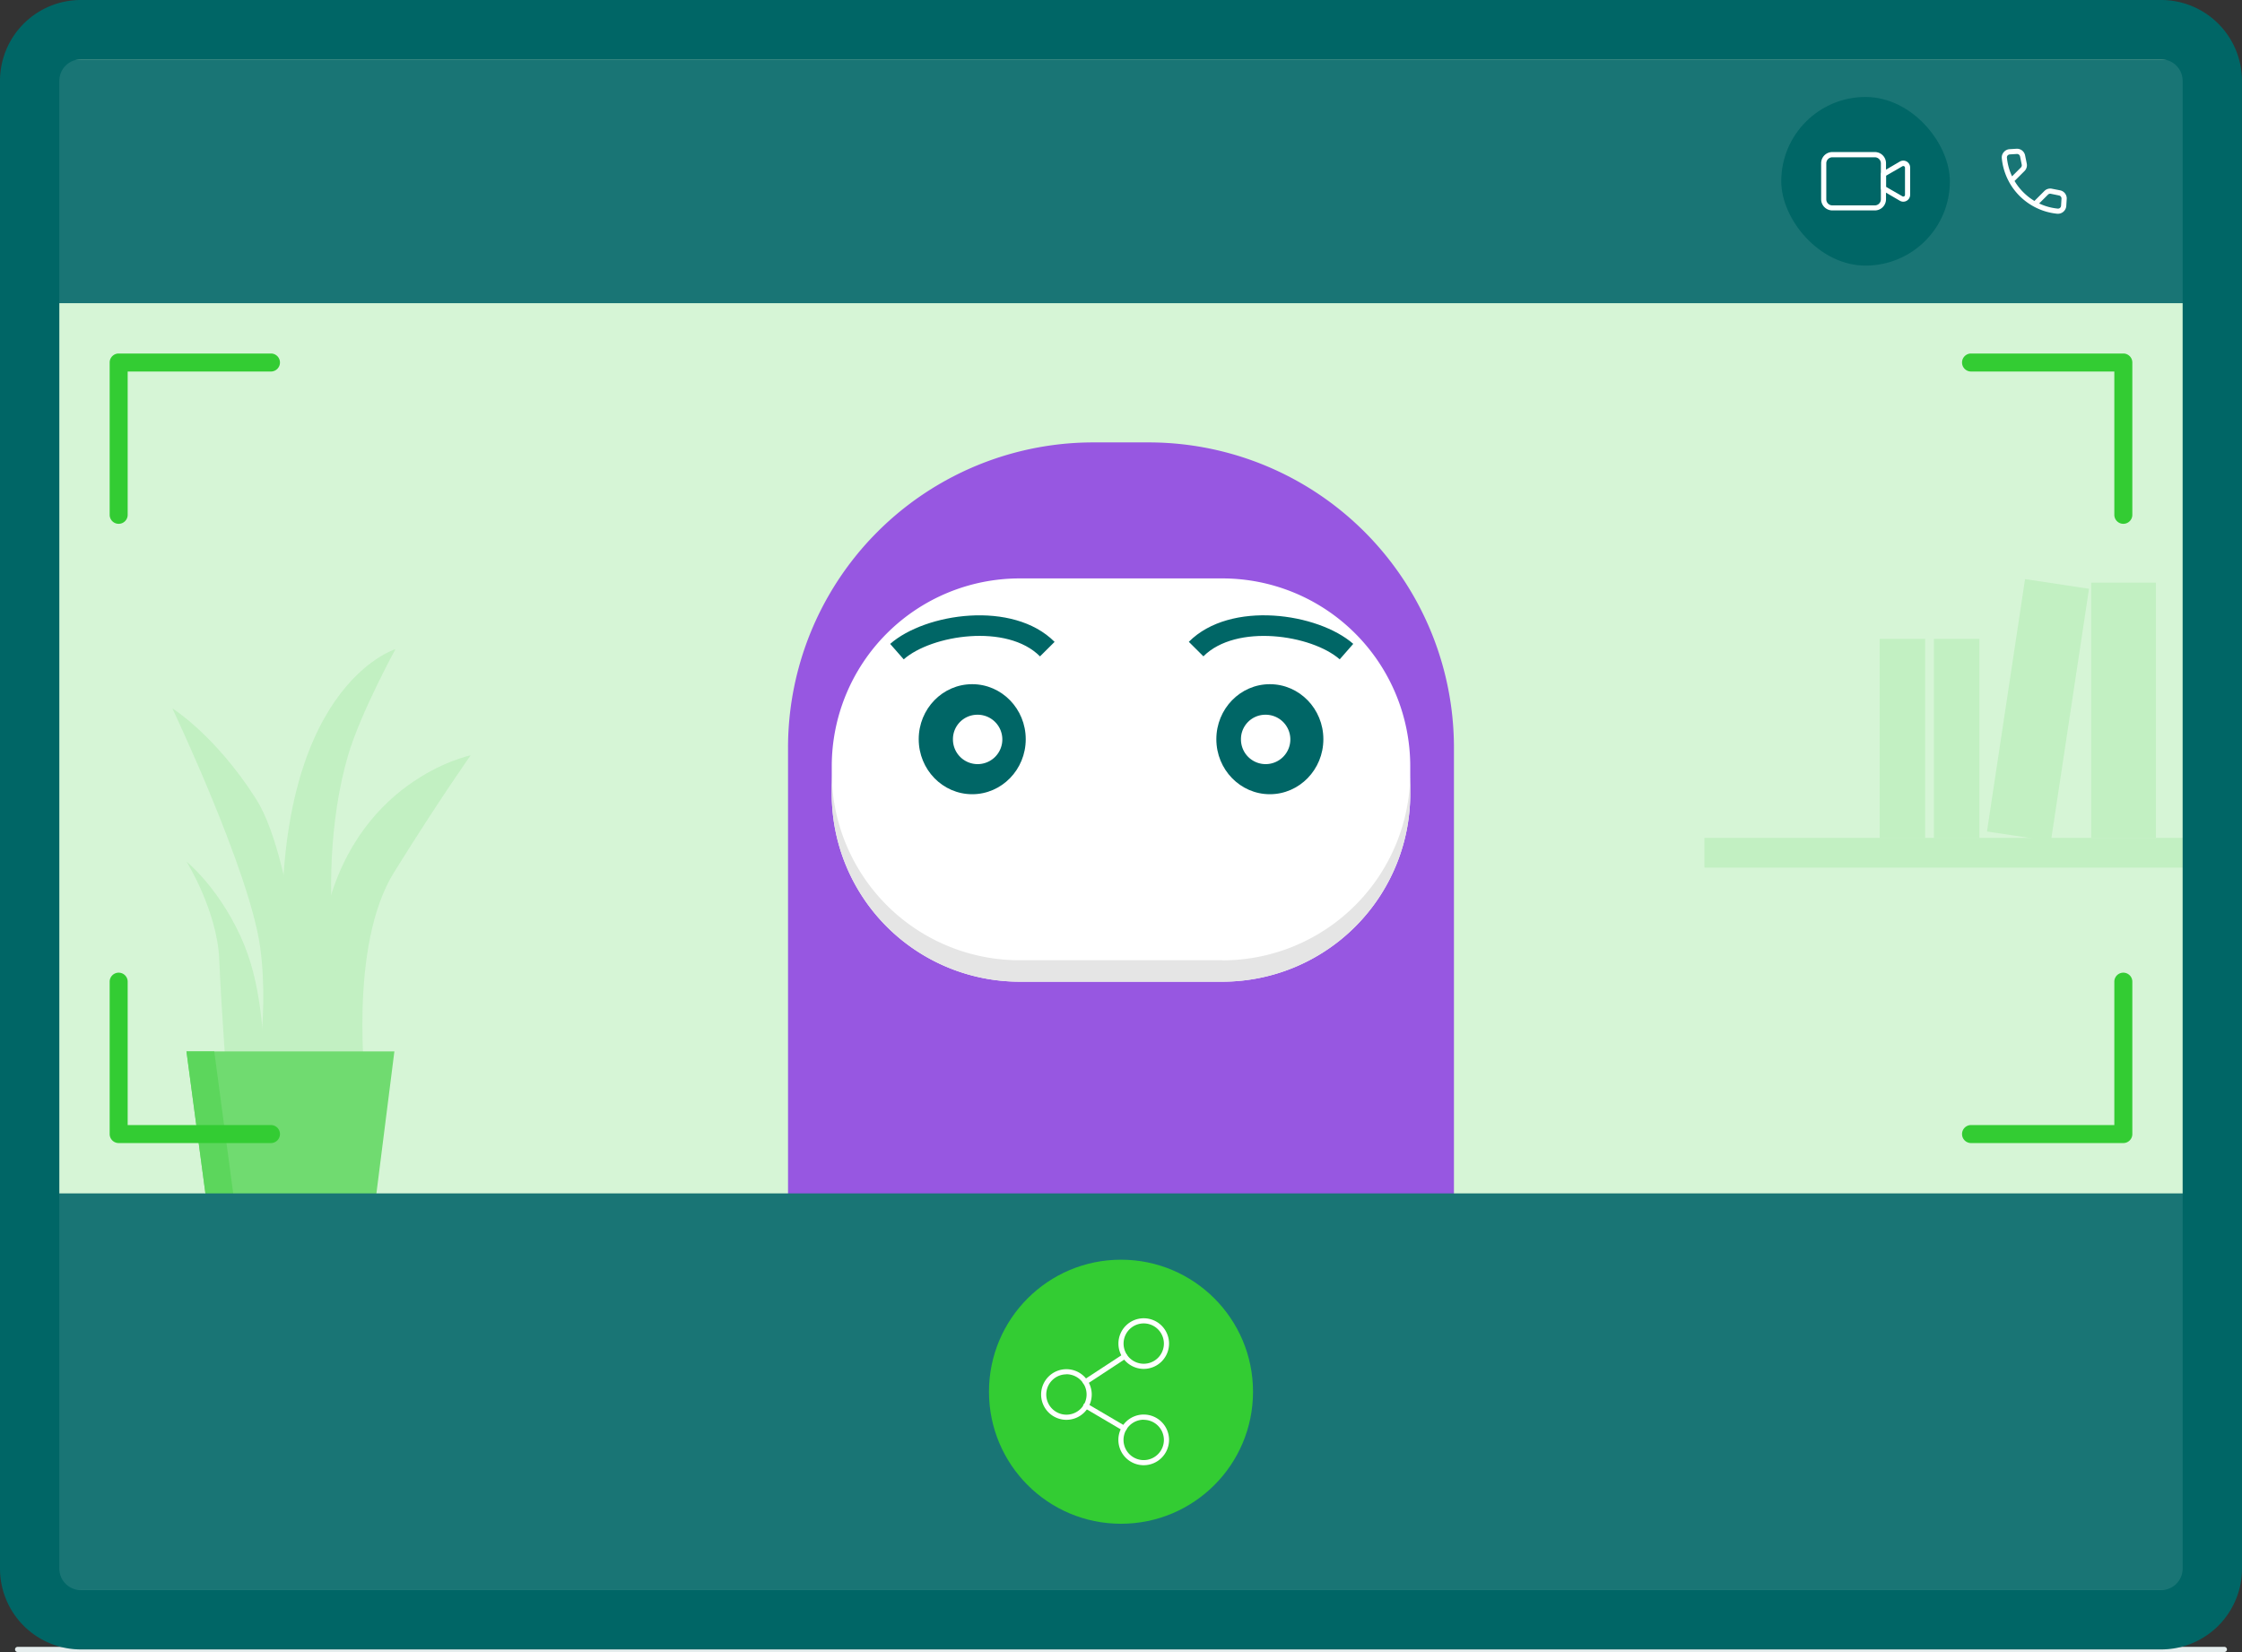 <svg xmlns="http://www.w3.org/2000/svg" viewBox="0 0 871.7 642.27"><rect x="0" y="0" width="871.7" height="642.27" fill="#333333" stroke="none"/><defs><style>.cls-1{fill:#d6f5d6;}.cls-2{fill:#c2f0c2;}.cls-3{fill:#70db70;}.cls-4{fill:#5cd65c;}.cls-5{fill:#9757e1;}.cls-6{fill:#fff;}.cls-7{fill:#066;}.cls-8{fill:#e5e5e5;}.cls-9{fill:#197575;}.cls-10{fill:#e5eded;}.cls-11{fill:none;}.cls-12{fill:#3c3;}</style></defs><g id="Layer_2" data-name="Layer 2"><g id="Layer_2-2" data-name="Layer 2"><rect class="cls-1" x="6.85" y="23.07" width="857.99" height="595.13"/><rect class="cls-2" x="662.68" y="325.76" width="199.33" height="11.55" transform="translate(1524.7 663.07) rotate(-180)"/><rect class="cls-2" x="813.08" y="226.53" width="25.15" height="99.23" transform="translate(1651.3 552.28) rotate(-180)"/><rect class="cls-2" x="751.91" y="248.39" width="17.67" height="77.48" transform="translate(1521.49 574.26) rotate(-180)"/><rect class="cls-2" x="730.84" y="248.39" width="17.67" height="77.48" transform="translate(1479.35 574.26) rotate(-180)"/><rect class="cls-2" x="779.77" y="226.53" width="25.15" height="99.23" transform="translate(1534.66 667.35) rotate(-171.42)"/><path class="cls-2" d="M142.25,425.17c0-2.35-7.05-57.14,11-86.11S183,293.66,183,293.66s-46.18,9.4-57.14,65.75c-6.39,32.86,3.91,65.76,3.91,65.76Z"/><path class="cls-2" d="M130.55,370c-3.18-20.39-2.54-51.36,4.77-76.29,4.79-16.37,18.43-41.32,18.43-41.32S105.92,266.65,109.89,370c.37,9.56,9.53,54,9.53,54h10.33Z"/><path class="cls-2" d="M119.42,424c1.59-11.13-4-88.47-19.86-113.37S67,275.39,67,275.39s30.19,63.57,34.17,93S98,428,98,428Z"/><path class="cls-2" d="M104.33,424c-2.55-22.46-2.13-41.33-11-60.4S72.54,335,72.54,335s11.92,19.07,12.71,38.14S88.43,424,88.43,424Z"/><polygon class="cls-3" points="85.03 502.69 141.45 502.69 153.34 408.76 72.5 408.76 85.03 502.69"/><polygon class="cls-4" points="72.5 408.76 85.03 502.69 95.83 502.69 83.31 408.76 72.5 408.76"/><path class="cls-5" d="M425.1,172h21.49A118.71,118.71,0,0,1,565.3,290.73V468.41A118.71,118.71,0,0,1,446.59,587.12H425.1A118.71,118.71,0,0,1,306.39,468.41V290.73A118.71,118.71,0,0,1,425.1,172"/><path class="cls-6" d="M396.45,224.88h78.8a73.06,73.06,0,0,1,73.06,73.06V308.6a73.06,73.06,0,0,1-73.06,73.06h-78.8a73.06,73.06,0,0,1-73.06-73.06V297.94a73.06,73.06,0,0,1,73.06-73.06"/><path class="cls-7" d="M378,266c11.49,0,20.81,9.58,20.81,21.39s-9.32,21.39-20.81,21.39-20.8-9.58-20.8-21.39S366.48,266,378,266"/><path class="cls-6" d="M379.86,277.88a9.6,9.6,0,1,1-9.35,9.6,9.48,9.48,0,0,1,9.35-9.6"/><path class="cls-7" d="M493.72,266c11.49,0,20.81,9.58,20.81,21.39s-9.32,21.39-20.81,21.39-20.8-9.58-20.8-21.39S482.23,266,493.72,266"/><path class="cls-6" d="M491.84,277.88a9.6,9.6,0,1,1-9.35,9.6,9.48,9.48,0,0,1,9.35-9.6"/><path class="cls-7" d="M520.89,256.34c-10.9-9.55-40.17-14-53-1.17l-5.67-5.64c16.21-16.28,50.28-11.17,63.93.79Z"/><path class="cls-7" d="M351.37,256.34l-5.27-6c13.65-12,47.72-17.07,63.93-.79l-5.67,5.64C391.54,242.3,362.26,246.79,351.37,256.34Z"/><path class="cls-8" d="M475.23,373.33H396.45a73.05,73.05,0,0,1-73.06-73.06v8.33a73.05,73.05,0,0,0,73.06,73.06h78.78a73.06,73.06,0,0,0,73.08-73v-8.35a73.06,73.06,0,0,1-73.06,73.06Z"/><rect class="cls-9" x="6.85" y="463.97" width="857.99" height="154.23"/><rect class="cls-9" x="6.85" y="23.09" width="857.99" height="94.78"/><path class="cls-10" d="M864.85,642.27H6.85a1,1,0,0,1,0-2h858a1,1,0,0,1,0,2Z"/><path class="cls-7" d="M871.69,31.41A31.44,31.44,0,0,0,840.28,0H31.41A31.44,31.44,0,0,0,0,31.41V609.87a31.43,31.43,0,0,0,31.4,31.4H840.29a31.44,31.44,0,0,0,31.41-31.4ZM840.29,618.2H31.41a8.35,8.35,0,0,1-8.34-8.33V31.41a8.35,8.35,0,0,1,8.34-8.34H840.28a8.35,8.35,0,0,1,8.34,8.34V609.86A8.35,8.35,0,0,1,840.29,618.2Z"/><rect class="cls-7" x="692.56" y="37.7" width="65.56" height="65.56" rx="32.78"/><path class="cls-6" d="M728.94,81.81H712.42a4.35,4.35,0,0,1-4.35-4.35v-14a4.35,4.35,0,0,1,4.35-4.35h16.52a4.35,4.35,0,0,1,4.35,4.35v14A4.35,4.35,0,0,1,728.94,81.81ZM712.42,61.15a2.36,2.36,0,0,0-2.35,2.35v14a2.36,2.36,0,0,0,2.35,2.35h16.52a2.35,2.35,0,0,0,2.35-2.35v-14a2.35,2.35,0,0,0-2.35-2.35Z"/><path class="cls-6" d="M740,78.41a2.66,2.66,0,0,1-1.33-.36l-6.85-4a1,1,0,0,1-.5-.87v-5.5a1,1,0,0,1,.5-.87l6.85-4a2.66,2.66,0,0,1,4,2.29V75.76A2.67,2.67,0,0,1,740,78.41Zm-6.68-5.76,6.35,3.67a.66.66,0,0,0,1-.56V65.2a.66.66,0,0,0-1-.56l-6.35,3.67Z"/><rect class="cls-11" x="692.56" y="37.7" width="65.56" height="65.56"/><path class="cls-6" d="M800.18,83.1l-.3,0a24,24,0,0,1-9.12-2.79l-.18-.1a24,24,0,0,1-9.39-9.38,1.51,1.51,0,0,1-.09-.18,23.86,23.86,0,0,1-2.79-9.12,3.12,3.12,0,0,1,.74-2.35A3.2,3.2,0,0,1,781.29,58l2.74-.17a3.22,3.22,0,0,1,3.33,2.55l.65,3.21a3.17,3.17,0,0,1-.87,2.9l-3.87,3.87a21.76,21.76,0,0,0,3.37,4.35A22,22,0,0,0,791,78.12l3.88-3.88a3.2,3.2,0,0,1,2.9-.87L801,74a3.22,3.22,0,0,1,2.55,3.33l-.17,2.73a3.28,3.28,0,0,1-1.12,2.25A3.17,3.17,0,0,1,800.18,83.1Zm-7.35-4a21.85,21.85,0,0,0,7.24,2,1.19,1.19,0,0,0,.86-.27,1.22,1.22,0,0,0,.42-.85l.17-2.73a1.19,1.19,0,0,0-.95-1.25l-3.21-.66a1.19,1.19,0,0,0-1.09.33Zm-8.6-19.24h-.08l-2.73.17a1.22,1.22,0,0,0-.85.42,1.13,1.13,0,0,0-.27.86,21.85,21.85,0,0,0,2,7.24l3.44-3.44a1.21,1.21,0,0,0,.32-1.09l-.65-3.21A1.21,1.21,0,0,0,784.23,59.86Z"/><rect class="cls-11" x="758.13" y="37.7" width="65.56" height="65.56"/><circle class="cls-12" cx="435.85" cy="541.08" r="51.33"/><path class="cls-6" d="M444.69,569.65a9.85,9.85,0,1,1,9.84-9.84A9.86,9.86,0,0,1,444.69,569.65Zm0-17.69a7.85,7.85,0,1,0,7.84,7.85A7.85,7.85,0,0,0,444.69,552Z"/><path class="cls-6" d="M444.69,532.2a9.84,9.84,0,1,1,9.84-9.84A9.85,9.85,0,0,1,444.69,532.2Zm0-17.68a7.84,7.84,0,1,0,7.84,7.84A7.85,7.85,0,0,0,444.69,514.52Z"/><path class="cls-6" d="M414.63,552a9.84,9.84,0,1,1,9.84-9.84A9.85,9.85,0,0,1,414.63,552Zm0-17.68a7.84,7.84,0,1,0,7.84,7.84A7.85,7.85,0,0,0,414.63,534.28Z"/><path class="cls-6" d="M437.08,556.33a1,1,0,0,1-.51-.14l-14.83-8.73a1,1,0,1,1,1-1.72l14.83,8.72a1,1,0,0,1-.5,1.87Z"/><path class="cls-6" d="M422,538.27a1,1,0,0,1-.55-1.84l15.29-10a1,1,0,0,1,1.1,1.67l-15.3,10.05A1,1,0,0,1,422,538.27Z"/><path class="cls-12" d="M105.35,444.4H46.14a3.5,3.5,0,0,1-3.5-3.5V381.66a3.5,3.5,0,0,1,7,0V437.4h55.71a3.5,3.5,0,1,1,0,7Z"/><path class="cls-12" d="M825.56,203.65a3.5,3.5,0,0,1-3.5-3.5V144.44H766.35a3.5,3.5,0,0,1,0-7h59.21a3.5,3.5,0,0,1,3.5,3.5v59.21A3.5,3.5,0,0,1,825.56,203.65Z"/><path class="cls-12" d="M46.14,203.65a3.49,3.49,0,0,1-3.5-3.5V140.94a3.5,3.5,0,0,1,3.5-3.5h59.21a3.5,3.5,0,0,1,0,7H49.64v55.71A3.5,3.5,0,0,1,46.14,203.65Z"/><path class="cls-12" d="M825.56,444.4H766.35a3.5,3.5,0,0,1,0-7h55.71V381.66a3.5,3.5,0,0,1,7,0V440.9A3.5,3.5,0,0,1,825.56,444.4Z"/></g></g></svg>